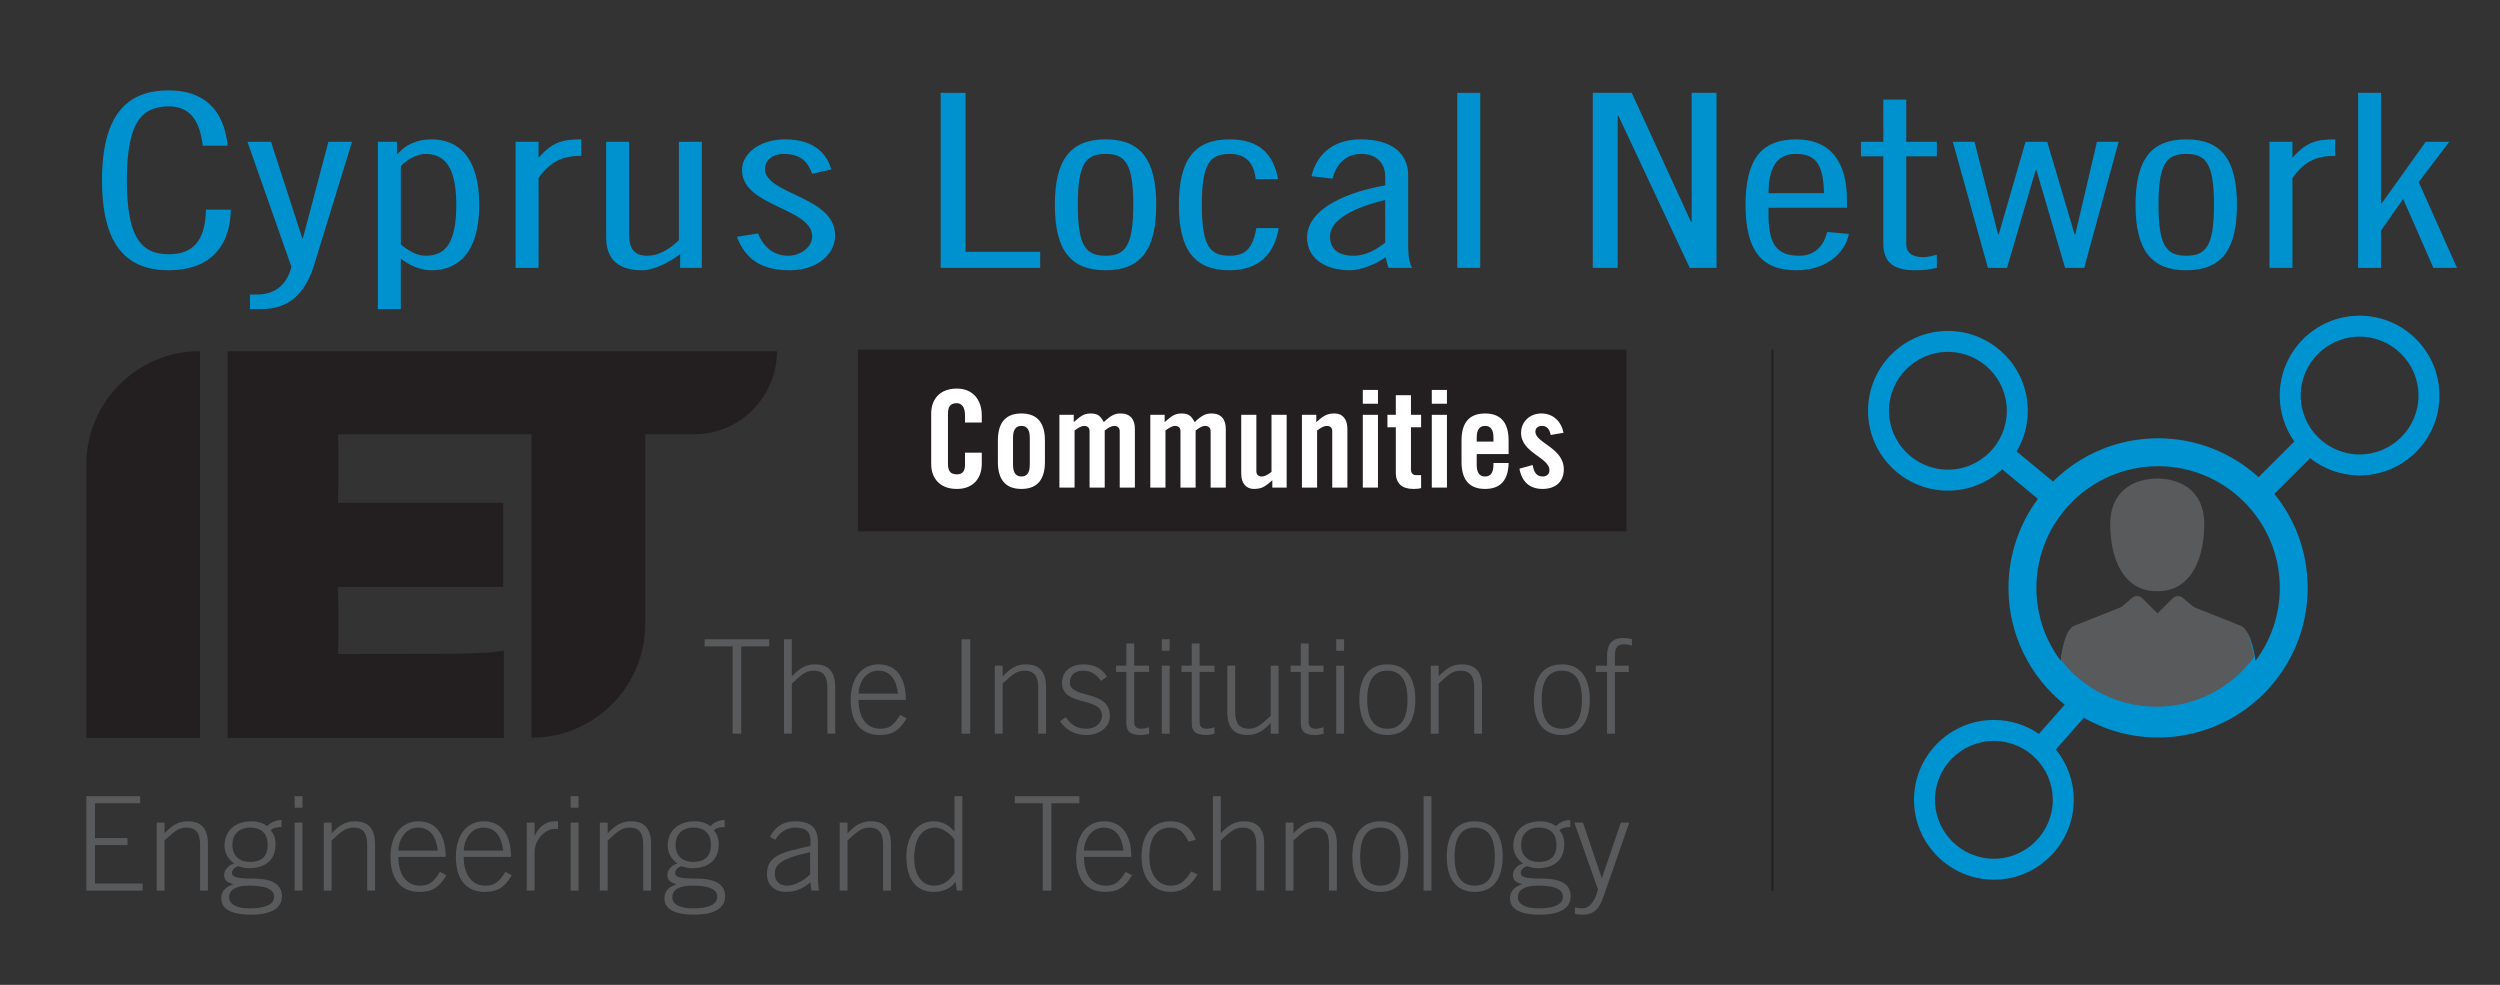 <?xml version="1.0" encoding="utf-8"?>
<!-- Generator: Adobe Illustrator 16.0.0, SVG Export Plug-In . SVG Version: 6.00 Build 0)  -->
<!DOCTYPE svg PUBLIC "-//W3C//DTD SVG 1.1//EN" "http://www.w3.org/Graphics/SVG/1.1/DTD/svg11.dtd">
<svg version="1.1" id="Layer_1" xmlns="http://www.w3.org/2000/svg" xmlns:xlink="http://www.w3.org/1999/xlink" x="0px" y="0px"
	 width="231px" height="91px" viewBox="0 0 231 91" enable-background="new 0 0 231 91" xml:space="preserve">
<rect x="0" y="0" width="231" height="91" fill="#333333" stroke="none"/>
<g>
	<defs>
		<rect id="SVGID_1_" x="-24" y="-17" width="276" height="124"/>
	</defs>
	<clipPath id="SVGID_2_">
		<use xlink:href="#SVGID_1_"  overflow="visible"/>
	</clipPath>
	<path clip-path="url(#SVGID_2_)" fill="#231F20" d="M21.045,32.451v0.012h-0.014v35.7h0.014v0.035h25.506V60.11
		c-0.38,0.079-0.8,0.118-1.324,0.177c-0.49,0.024-1.02,0.049-1.55,0.069c-0.529,0.02-1.062,0.038-1.561,0.049
		c-0.499,0.012-10.88,0.017-10.88,0.017c0.023-0.686,0.035-1.379,0.04-2.07c0.011-1.383-0.008-2.755-0.057-4.121l-0.003-0.003
		l0.036,0.005h15.246v-7.775H31.252l-0.036,0.001h0.003c0.049-1.368,0.068-2.741,0.057-4.12c-0.005-0.69-0.017-1.38-0.04-2.213
		h17.879v28.038c5.8,0,10.504-4.703,10.504-10.503V40.13v0.001v-0.006h4.516c4.231,0,7.655-3.445,7.655-7.674H21.045"/>
	<path clip-path="url(#SVGID_2_)" fill="#231F20" d="M7.975,42.945v25.248h10.501V32.444C12.678,32.444,7.975,37.145,7.975,42.945"
		/>
	<polygon clip-path="url(#SVGID_2_)" fill="#595A5C" points="65.106,59.068 71.075,59.068 71.075,59.723 68.489,59.723 
		68.489,67.791 67.692,67.791 67.692,59.723 65.106,59.723 	"/>
	<path clip-path="url(#SVGID_2_)" fill="#595A5C" d="M72.441,67.791v-8.722h0.723V62.5c0.678-0.7,1.233-1.113,2.152-1.113
		c1.304,0,1.861,0.751,1.861,2.115v4.289h-0.725v-4.215c0-1.039-0.314-1.607-1.282-1.607c-0.773,0-1.206,0.472-2.006,1.196v4.626
		H72.441"/>
	<path clip-path="url(#SVGID_2_)" fill="#595A5C" d="M79.328,64.676c0,1.423,0.592,2.657,2.019,2.657
		c0.808,0,1.207-0.279,1.834-1.271l0.595,0.315c-0.679,1.112-1.294,1.536-2.49,1.536c-1.644,0-2.684-1.053-2.684-3.264
		c0-1.945,0.992-3.264,2.586-3.264c1.705,0,2.515,1.342,2.515,3.289H79.328 M82.977,64.095c-0.145-1.293-0.713-2.114-1.812-2.126
		c-1.281-0.012-1.824,1.294-1.837,2.126H82.977z"/>
	<rect x="88.85" y="59.069" clip-path="url(#SVGID_2_)" fill="#595A5C" width="0.797" height="8.722"/>
	<path clip-path="url(#SVGID_2_)" fill="#595A5C" d="M91.92,67.791v-6.282h0.725V62.5c0.675-0.7,1.229-1.113,2.149-1.113
		c1.305,0,1.861,0.751,1.861,2.115v4.289h-0.724v-4.215c0-1.039-0.315-1.607-1.282-1.607c-0.775,0-1.207,0.472-2.004,1.196v4.626
		H91.92"/>
	<path clip-path="url(#SVGID_2_)" fill="#595A5C" d="M98.48,66.27c0.593,0.844,1.124,1.063,1.944,1.063
		c0.797,0,1.403-0.52,1.403-1.196c0-1.825-3.696-0.798-3.696-3.033c0-1.184,0.93-1.717,1.991-1.717c1.052,0,1.717,0.412,2.163,1.138
		l-0.556,0.388c-0.421-0.58-0.88-0.943-1.63-0.943c-0.701,0-1.244,0.336-1.244,1.099c0,1.534,3.697,0.629,3.697,3.069
		c0,1.122-1.039,1.777-2.174,1.777c-0.968,0-1.838-0.389-2.429-1.271L98.48,66.27"/>
	<path clip-path="url(#SVGID_2_)" fill="#595A5C" d="M104.074,61.509v-2.052h0.726v2.052h1.378v0.58H104.8v4.604
		c0,0.422,0.194,0.641,0.638,0.641c0.244,0,0.51-0.063,0.74-0.134v0.604c-0.244,0.036-0.496,0.11-0.74,0.11
		c-1.024,0-1.364-0.34-1.364-1.102v-4.724h-0.942v-0.58H104.074"/>
	<path clip-path="url(#SVGID_2_)" fill="#595A5C" d="M107.35,59.069h0.726v1.063h-0.726V59.069z M108.076,67.791h-0.726v-6.282
		h0.726V67.791z"/>
	<path clip-path="url(#SVGID_2_)" fill="#595A5C" d="M110.117,61.509v-2.052h0.725v2.052h1.376v0.58h-1.376v4.604
		c0,0.422,0.192,0.641,0.64,0.641c0.241,0,0.508-0.063,0.736-0.134v0.604c-0.241,0.036-0.495,0.11-0.736,0.11
		c-1.028,0-1.365-0.34-1.365-1.102v-4.724h-0.944v-0.58H110.117"/>
	<path clip-path="url(#SVGID_2_)" fill="#595A5C" d="M118.14,61.509v6.282h-0.726v-0.99c-0.677,0.702-1.231,1.113-2.149,1.113
		c-1.306,0-1.861-0.751-1.861-2.116v-4.289h0.725v4.218c0,1.038,0.314,1.606,1.282,1.606c0.772,0,1.206-0.472,2.004-1.196v-4.628
		H118.14"/>
	<path clip-path="url(#SVGID_2_)" fill="#595A5C" d="M120.191,61.509v-2.052h0.728v2.052h1.377v0.58h-1.377v4.604
		c0,0.422,0.193,0.641,0.64,0.641c0.241,0,0.507-0.063,0.737-0.134v0.604c-0.244,0.036-0.496,0.11-0.737,0.11
		c-1.026,0-1.367-0.34-1.367-1.102v-4.724h-0.94v-0.58H120.191"/>
	<path clip-path="url(#SVGID_2_)" fill="#595A5C" d="M123.467,59.069h0.726v1.063h-0.726V59.069z M124.193,67.791h-0.726v-6.282
		h0.726V67.791z"/>
	<path clip-path="url(#SVGID_2_)" fill="#595A5C" d="M130.777,64.651c0,1.702-0.629,3.263-2.585,3.263s-2.587-1.561-2.587-3.263
		c0-1.705,0.631-3.265,2.587-3.265S130.777,62.946,130.777,64.651 M126.331,64.651c0,1.702,0.567,2.682,1.861,2.682
		c1.293,0,1.859-0.979,1.859-2.682c0-1.705-0.566-2.683-1.859-2.683C126.898,61.969,126.331,62.946,126.331,64.651"/>
	<path clip-path="url(#SVGID_2_)" fill="#595A5C" d="M132.206,67.791v-6.282h0.723V62.5c0.677-0.7,1.234-1.113,2.15-1.113
		c1.306,0,1.861,0.751,1.861,2.115v4.289h-0.725v-4.215c0-1.039-0.315-1.607-1.28-1.607c-0.772,0-1.209,0.472-2.007,1.196v4.626
		H132.206"/>
	<path clip-path="url(#SVGID_2_)" fill="#595A5C" d="M146.896,64.651c0,1.702-0.627,3.263-2.584,3.263
		c-1.959,0-2.586-1.561-2.586-3.263c0-1.705,0.627-3.265,2.586-3.265C146.27,61.387,146.896,62.946,146.896,64.651 M142.453,64.651
		c0,1.702,0.566,2.682,1.859,2.682c1.291,0,1.858-0.979,1.858-2.682c0-1.705-0.567-2.683-1.858-2.683
		C143.02,61.969,142.453,62.946,142.453,64.651"/>
	<path clip-path="url(#SVGID_2_)" fill="#595A5C" d="M149.217,62.089v5.702h-0.724v-5.702h-1.041v-0.58h1.041v-0.894
		c0-1.086,0.434-1.666,1.508-1.666c0.266,0,0.52,0.049,0.787,0.097v0.602c-0.231-0.07-0.447-0.118-0.713-0.118
		c-0.569,0-0.858,0.276-0.858,1.002v0.978h1.279v0.58H149.217"/>
	<polygon clip-path="url(#SVGID_2_)" fill="#595A5C" points="7.975,82.291 7.975,73.57 12.953,73.57 12.953,74.222 8.773,74.222 
		8.773,77.435 11.779,77.435 11.779,78.088 8.773,78.088 8.773,81.639 13.182,81.639 13.182,82.291 	"/>
	<path clip-path="url(#SVGID_2_)" fill="#595A5C" d="M14.477,82.291v-6.282h0.725v0.992c0.676-0.701,1.231-1.113,2.15-1.113
		c1.306,0,1.861,0.749,1.861,2.115v4.288h-0.726v-4.216c0-1.039-0.315-1.606-1.28-1.606c-0.774,0-1.209,0.472-2.005,1.194v4.628
		H14.477"/>
	<path clip-path="url(#SVGID_2_)" fill="#595A5C" d="M26.014,76.42c-0.326,0-0.748,0.038-1.003,0.292
		c0.279,0.337,0.447,0.711,0.447,1.315c0,1.547-1.098,2.197-2.428,2.197c-0.398,0-0.701-0.083-1.014-0.191
		c-0.4,0.144-0.58,0.373-0.58,0.603c0,0.363,0.242,0.545,1.944,0.545c1.886,0,2.67,0.604,2.67,1.629c0,0.919-0.7,1.705-2.864,1.705
		c-2.162,0-2.741-0.737-2.741-1.486c0-0.546,0.217-1.003,1.1-1.327v-0.025c-0.46-0.098-0.834-0.291-0.834-0.822
		c0-0.53,0.483-0.967,0.941-1.063c-0.567-0.386-0.906-0.99-0.906-1.642c0-1.377,0.968-2.261,2.49-2.261
		c0.604,0,1.063,0.169,1.462,0.438c0.362-0.364,0.821-0.558,1.316-0.558V76.42 M21.169,82.895c0,0.615,0.606,1.039,1.909,1.039
		c1.571,0,2.248-0.424,2.248-1.073c0-0.521-0.412-1.028-2.296-1.028C21.606,81.832,21.169,82.352,21.169,82.895 M23.102,79.646
		c1.015,0,1.632-0.482,1.632-1.571c0-1.1-0.617-1.606-1.632-1.606c-1.014,0-1.63,0.628-1.63,1.606
		C21.472,79.164,22.221,79.646,23.102,79.646"/>
	<path clip-path="url(#SVGID_2_)" fill="#595A5C" d="M27.223,73.57h0.725v1.063h-0.725V73.57z M27.948,82.292h-0.726V76.01h0.726
		V82.292z"/>
	<path clip-path="url(#SVGID_2_)" fill="#595A5C" d="M29.919,82.291v-6.282h0.724v0.992c0.676-0.701,1.233-1.113,2.151-1.113
		c1.304,0,1.86,0.749,1.86,2.115v4.288h-0.725v-4.216c0-1.039-0.314-1.606-1.28-1.606c-0.773,0-1.208,0.472-2.006,1.194v4.628
		H29.919"/>
	<path clip-path="url(#SVGID_2_)" fill="#595A5C" d="M36.805,79.174c0,1.428,0.592,2.658,2.018,2.658
		c0.809,0,1.207-0.279,1.836-1.268l0.592,0.314c-0.676,1.11-1.293,1.533-2.488,1.533c-1.643,0-2.683-1.051-2.683-3.262
		c0-1.945,0.991-3.262,2.585-3.262c1.704,0,2.514,1.342,2.514,3.285H36.805 M40.453,78.597c-0.144-1.294-0.712-2.114-1.812-2.128
		c-1.28-0.011-1.823,1.293-1.836,2.128H40.453z"/>
	<path clip-path="url(#SVGID_2_)" fill="#595A5C" d="M42.847,79.174c0,1.428,0.591,2.658,2.016,2.658c0.81,0,1.21-0.279,1.838-1.268
		l0.591,0.314c-0.676,1.11-1.291,1.533-2.488,1.533c-1.644,0-2.682-1.051-2.682-3.262c0-1.945,0.991-3.262,2.585-3.262
		c1.702,0,2.512,1.342,2.512,3.285H42.847 M46.495,78.597c-0.145-1.294-0.713-2.114-1.812-2.128
		c-1.281-0.011-1.824,1.293-1.836,2.128H46.495z"/>
	<path clip-path="url(#SVGID_2_)" fill="#595A5C" d="M48.671,82.291v-6.282h0.724v1.196h0.025c0.338-0.774,1.014-1.317,1.811-1.317
		h0.327v0.702h-0.327c-0.797,0-1.836,0.942-1.836,2.15v3.551H48.671"/>
	<path clip-path="url(#SVGID_2_)" fill="#595A5C" d="M52.731,73.57h0.725v1.063h-0.725V73.57z M53.455,82.292H52.73V76.01h0.725
		V82.292z"/>
	<path clip-path="url(#SVGID_2_)" fill="#595A5C" d="M55.426,82.291v-6.282h0.724v0.992c0.677-0.701,1.233-1.113,2.151-1.113
		c1.305,0,1.86,0.749,1.86,2.115v4.288h-0.725v-4.216c0-1.039-0.313-1.606-1.28-1.606c-0.773,0-1.208,0.472-2.006,1.194v4.628
		H55.426"/>
	<path clip-path="url(#SVGID_2_)" fill="#595A5C" d="M66.964,76.42c-0.326,0-0.748,0.038-1.003,0.292
		c0.278,0.337,0.447,0.711,0.447,1.315c0,1.547-1.1,2.197-2.429,2.197c-0.398,0-0.7-0.083-1.014-0.191
		c-0.398,0.144-0.58,0.373-0.58,0.603c0,0.363,0.242,0.545,1.945,0.545c1.886,0,2.67,0.604,2.67,1.629
		c0,0.919-0.701,1.705-2.863,1.705c-2.163,0-2.742-0.737-2.742-1.486c0-0.546,0.216-1.003,1.099-1.327v-0.025
		c-0.459-0.098-0.834-0.291-0.834-0.823c0-0.529,0.484-0.966,0.941-1.063c-0.566-0.386-0.905-0.99-0.905-1.642
		c0-1.377,0.968-2.261,2.489-2.261c0.604,0,1.063,0.169,1.462,0.438c0.363-0.364,0.821-0.558,1.317-0.558V76.42 M62.119,82.896
		c0,0.613,0.604,1.037,1.91,1.037c1.57,0,2.246-0.424,2.246-1.073c0-0.521-0.41-1.028-2.296-1.028
		C62.554,81.832,62.119,82.352,62.119,82.896 M64.053,79.645c1.014,0,1.632-0.481,1.632-1.569c0-1.1-0.618-1.606-1.632-1.606
		c-1.015,0-1.631,0.628-1.631,1.606C62.422,79.163,63.171,79.645,64.053,79.645"/>
	<path clip-path="url(#SVGID_2_)" fill="#595A5C" d="M74.975,82.292l-0.097-0.762c-0.749,0.593-1.317,0.881-2.282,0.881
		c-0.98,0-1.729-0.603-1.729-1.642c0-1.717,1.403-2.029,4.023-2.61v-0.434c0-0.834-0.362-1.257-1.438-1.257
		c-0.748,0-1.365,0.411-1.823,1.136l-0.484-0.291c0.544-1.015,1.317-1.425,2.332-1.425c1.425,0,2.101,0.58,2.101,1.969v3.287
		c0,0.313,0.026,0.724,0.097,1.147H74.975 M74.854,78.74c-2.875,0.628-3.262,1.22-3.262,2.016c0,0.689,0.471,1.076,1.123,1.076
		c0.677,0,1.511-0.397,2.139-1.039V78.74z"/>
	<path clip-path="url(#SVGID_2_)" fill="#595A5C" d="M77.586,82.291v-6.282h0.724v0.992c0.676-0.701,1.232-1.113,2.152-1.113
		c1.303,0,1.86,0.749,1.86,2.115v4.288h-0.726v-4.216c0-1.039-0.314-1.606-1.28-1.606c-0.774,0-1.207,0.472-2.006,1.194v4.628
		H77.586"/>
	<path clip-path="url(#SVGID_2_)" fill="#595A5C" d="M88.918,82.291h-0.507l-0.12-0.822c-0.459,0.655-1.16,0.942-2.016,0.942
		c-1.633,0-2.528-1.158-2.528-3.297c0-1.848,1.017-3.227,2.477-3.227c0.848,0,1.354,0.291,1.97,0.943v-3.262h0.724V82.291
		 M88.194,77.592c-0.242-0.422-1.063-1.122-1.775-1.122c-1.304,0-1.947,1.148-1.947,2.777c0,1.448,0.581,2.585,1.838,2.585
		c0.893,0,1.413-0.495,1.884-1.147V77.592z"/>
	<polygon clip-path="url(#SVGID_2_)" fill="#595A5C" points="93.765,73.569 99.733,73.569 99.733,74.222 97.147,74.222 
		97.147,82.292 96.351,82.292 96.351,74.222 93.765,74.222 	"/>
	<path clip-path="url(#SVGID_2_)" fill="#595A5C" d="M100.159,79.174c0,1.428,0.591,2.658,2.019,2.658
		c0.808,0,1.207-0.279,1.835-1.268l0.591,0.314c-0.674,1.11-1.291,1.533-2.486,1.533c-1.644,0-2.684-1.051-2.684-3.262
		c0-1.945,0.99-3.262,2.585-3.262c1.705,0,2.514,1.342,2.514,3.285H100.159 M103.807,78.597c-0.143-1.294-0.712-2.114-1.812-2.128
		c-1.279-0.011-1.822,1.293-1.836,2.128H103.807z"/>
	<path clip-path="url(#SVGID_2_)" fill="#595A5C" d="M109.814,77.772c-0.327-0.724-0.798-1.304-1.632-1.304
		c-1.182,0-1.98,0.736-1.98,2.683c0,1.604,0.724,2.681,1.98,2.681c0.895,0,1.378-0.495,1.885-1.304l0.58,0.276
		c-0.53,0.896-1.269,1.606-2.465,1.606c-1.762,0-2.705-1.364-2.705-3.26c0-2.163,1.087-3.264,2.705-3.264
		c1.184,0,1.922,0.665,2.296,1.704L109.814,77.772"/>
	<path clip-path="url(#SVGID_2_)" fill="#595A5C" d="M112.074,82.291V73.57h0.724v3.431c0.678-0.701,1.234-1.113,2.15-1.113
		c1.306,0,1.861,0.749,1.861,2.115v4.288h-0.725v-4.216c0-1.039-0.315-1.606-1.282-1.606c-0.771,0-1.206,0.472-2.004,1.194v4.628
		H112.074"/>
	<path clip-path="url(#SVGID_2_)" fill="#595A5C" d="M118.793,82.291v-6.282h0.725v0.992c0.677-0.701,1.232-1.113,2.15-1.113
		c1.305,0,1.859,0.749,1.859,2.115v4.288h-0.725v-4.216c0-1.039-0.313-1.606-1.28-1.606c-0.772,0-1.207,0.472-2.005,1.194v4.628
		H118.793"/>
	<path clip-path="url(#SVGID_2_)" fill="#595A5C" d="M130.125,79.149c0,1.703-0.628,3.263-2.585,3.263s-2.586-1.56-2.586-3.263
		c0-1.702,0.629-3.262,2.586-3.262S130.125,77.447,130.125,79.149 M125.68,79.149c0,1.703,0.567,2.683,1.86,2.683
		c1.291,0,1.86-0.979,1.86-2.683c0-1.702-0.569-2.681-1.86-2.681C126.247,76.469,125.68,77.447,125.68,79.149"/>
	<rect x="131.54" y="73.57" clip-path="url(#SVGID_2_)" fill="#595A5C" width="0.725" height="8.722"/>
	<path clip-path="url(#SVGID_2_)" fill="#595A5C" d="M138.849,79.149c0,1.703-0.627,3.263-2.587,3.263
		c-1.955,0-2.584-1.56-2.584-3.263c0-1.702,0.629-3.262,2.584-3.262C138.222,75.888,138.849,77.447,138.849,79.149 M134.402,79.149
		c0,1.703,0.566,2.683,1.859,2.683c1.294,0,1.864-0.979,1.864-2.683c0-1.702-0.57-2.681-1.864-2.681
		C134.969,76.469,134.402,77.447,134.402,79.149"/>
	<path clip-path="url(#SVGID_2_)" fill="#595A5C" d="M145.096,76.42c-0.325,0-0.75,0.038-1.002,0.292
		c0.278,0.337,0.446,0.711,0.446,1.315c0,1.547-1.1,2.197-2.427,2.197c-0.399,0-0.702-0.083-1.018-0.191
		c-0.396,0.144-0.578,0.373-0.578,0.603c0,0.363,0.241,0.545,1.943,0.545c1.885,0,2.671,0.604,2.671,1.629
		c0,0.919-0.701,1.705-2.861,1.705c-2.164,0-2.743-0.737-2.743-1.486c0-0.546,0.218-1.003,1.099-1.327v-0.025
		c-0.46-0.098-0.833-0.291-0.833-0.823c0-0.529,0.483-0.966,0.942-1.063c-0.569-0.386-0.907-0.99-0.907-1.642
		c0-1.377,0.966-2.261,2.489-2.261c0.604,0,1.063,0.169,1.462,0.438c0.361-0.364,0.822-0.558,1.316-0.558V76.42 M140.252,82.896
		c0,0.613,0.605,1.037,1.907,1.037c1.573,0,2.249-0.424,2.249-1.073c0-0.521-0.412-1.028-2.295-1.028
		C140.688,81.832,140.252,82.352,140.252,82.896 M142.182,79.645c1.019,0,1.635-0.481,1.635-1.569c0-1.1-0.616-1.606-1.635-1.606
		c-1.014,0-1.629,0.628-1.629,1.606C140.553,79.163,141.302,79.645,142.182,79.645"/>
	<path clip-path="url(#SVGID_2_)" fill="#595A5C" d="M147.997,81.119h0.023l1.751-5.11h0.774l-2.345,6.729
		c-0.422,1.231-0.87,1.777-2.005,1.777c-0.314,0-0.509-0.024-0.675-0.073v-0.595c0.217,0.026,0.444,0.087,0.723,0.087
		c0.509,0,1.065-0.445,1.415-1.738l-2.188-6.188h0.798L147.997,81.119"/>
	<rect x="79.276" y="32.304" clip-path="url(#SVGID_2_)" fill="#231F20" width="71.009" height="16.808"/>
	<path clip-path="url(#SVGID_2_)" fill="#FFFFFF" d="M89.166,39.042v-0.7c0-0.762-0.35-1.087-0.75-1.087
		c-0.625,0-0.825,0.325-0.825,0.999v4.575c0,0.674,0.2,0.999,0.825,0.999c0.562,0,0.75-0.325,0.75-0.912v-1.087h1.55v1.037
		c0,1.275-0.75,2.312-2.3,2.312c-1.625,0-2.374-1.037-2.374-2.312v-4.649c0-1.274,0.749-2.312,2.374-2.312
		c1.55,0,2.3,1.125,2.3,2.475v0.662H89.166"/>
	<path clip-path="url(#SVGID_2_)" fill="#FFFFFF" d="M92.204,40.704c0-1.475,0.574-2.5,2.174-2.5c1.599,0,2.174,1.025,2.174,2.5
		v1.974c0,1.475-0.575,2.5-2.174,2.5c-1.6,0-2.174-1.025-2.174-2.5V40.704 M95.153,40.454c0-0.775-0.275-1.099-0.775-1.099
		s-0.775,0.324-0.775,1.099v2.474c0,0.776,0.275,1.1,0.775,1.1s0.775-0.324,0.775-1.1V40.454z"/>
	<path clip-path="url(#SVGID_2_)" fill="#FFFFFF" d="M100.677,45.053v-5.211c0-0.338-0.213-0.487-0.488-0.487
		c-0.3,0-0.575,0.187-0.899,0.424v5.274h-1.4v-6.724h1.324v0.675c0.588-0.499,0.888-0.799,1.55-0.799c0.7,0,0.925,0.249,1.225,0.799
		c0.675-0.649,1.049-0.799,1.562-0.799c0.875,0,1.312,0.537,1.312,1.412v5.436h-1.4v-5.211c0-0.338-0.224-0.487-0.499-0.487
		c-0.3,0-0.575,0.187-0.888,0.424v5.274H100.677"/>
	<path clip-path="url(#SVGID_2_)" fill="#FFFFFF" d="M109.076,45.053v-5.211c0-0.338-0.213-0.487-0.488-0.487
		c-0.3,0-0.575,0.187-0.899,0.424v5.274h-1.4v-6.724h1.324v0.675c0.588-0.499,0.888-0.799,1.551-0.799
		c0.7,0,0.924,0.249,1.224,0.799c0.675-0.649,1.05-0.799,1.562-0.799c0.875,0,1.313,0.537,1.313,1.412v5.436h-1.4v-5.211
		c0-0.338-0.225-0.487-0.5-0.487c-0.3,0-0.575,0.187-0.888,0.424v5.274H109.076"/>
	<path clip-path="url(#SVGID_2_)" fill="#FFFFFF" d="M118.887,38.33v6.723h-1.324v-0.675c-0.587,0.5-0.889,0.8-1.699,0.8
		c-0.738,0-1.175-0.537-1.175-1.412V38.33h1.399v5.211c0,0.337,0.199,0.487,0.499,0.487s0.575-0.187,0.9-0.425V38.33H118.887"/>
	<path clip-path="url(#SVGID_2_)" fill="#FFFFFF" d="M120.299,45.053v-6.724h1.325v0.675c0.587-0.499,0.887-0.799,1.699-0.799
		c0.737,0,1.175,0.537,1.175,1.412v5.436h-1.399v-5.211c0-0.338-0.201-0.487-0.5-0.487c-0.3,0-0.575,0.187-0.899,0.424v5.274
		H120.299"/>
	<path clip-path="url(#SVGID_2_)" fill="#FFFFFF" d="M125.924,36.03h1.4v1.274h-1.4V36.03z M125.924,38.33h1.4v6.723h-1.4V38.33z"/>
	<path clip-path="url(#SVGID_2_)" fill="#FFFFFF" d="M128.198,39.479v-1.15h0.775v-1.812h1.399v1.812h0.938v1.15h-0.938v3.875
		c0,0.349,0.149,0.549,0.475,0.549h0.463v1.2c-0.188,0.05-0.351,0.075-0.7,0.075c-1.05,0-1.637-0.487-1.637-1.512v-4.187H128.198"/>
	<path clip-path="url(#SVGID_2_)" fill="#FFFFFF" d="M132.298,36.03h1.4v1.274h-1.4V36.03z M132.298,38.33h1.4v6.723h-1.4V38.33z"/>
	<path clip-path="url(#SVGID_2_)" fill="#FFFFFF" d="M139.396,41.954h-2.949v0.975c0,0.774,0.274,1.099,0.773,1.099
		c0.501,0,0.775-0.325,0.775-1.099v-0.15h1.4c-0.025,1.424-0.612,2.399-2.176,2.399c-1.599,0-2.174-1.024-2.174-2.499v-1.975
		c0-1.475,0.575-2.499,2.174-2.499c1.601,0,2.176,1.024,2.176,2.499V41.954 M137.996,40.804v-0.35c0-0.774-0.274-1.1-0.775-1.1
		c-0.499,0-0.773,0.326-0.773,1.1v0.35H137.996z"/>
	<path clip-path="url(#SVGID_2_)" fill="#FFFFFF" d="M143.283,40.192c-0.1-0.538-0.35-0.837-0.8-0.837
		c-0.362,0-0.612,0.187-0.612,0.537c0,1.05,2.625,1.475,2.625,3.474c0,1.2-0.825,1.812-1.963,1.812c-1.225,0-1.924-0.7-2.137-1.874
		l1.225-0.338c0.087,0.562,0.287,1.062,0.925,1.062c0.362,0,0.624-0.212,0.624-0.587c0-1.162-2.623-1.6-2.623-3.436
		c0-1.062,0.824-1.8,1.874-1.8c1.101,0,1.837,0.738,2.049,1.787L143.283,40.192"/>
	<rect x="163.682" y="32.303" clip-path="url(#SVGID_2_)" fill="#231F20" width="0.188" height="49.988"/>
</g>
<g>
	<defs>
		<rect id="SVGID_3_" x="172.608" y="29.168" width="52.801" height="52.116"/>
	</defs>
	<clipPath id="SVGID_4_">
		<use xlink:href="#SVGID_3_"  overflow="visible"/>
	</clipPath>
	<path clip-path="url(#SVGID_4_)" fill="#0093D1" d="M218.027,41.99c-3,0-5.442-2.441-5.442-5.443c0-2.999,2.442-5.441,5.442-5.441
		c3.001,0,5.441,2.442,5.441,5.441C223.469,39.549,221.028,41.99,218.027,41.99 M208.407,61.061
		c-0.193-1.366-0.546-2.736-1.246-3.016l-4.379-1.746l-1.026-0.863c-0.27-0.229-0.67-0.213-0.921,0.037l-1.426,1.418l-1.43-1.418
		c-0.252-0.25-0.65-0.266-0.923-0.038l-1.024,0.864l-4.379,1.746c-0.7,0.279-1.053,1.649-1.243,3.015
		c-1.411-1.879-2.248-4.213-2.248-6.737c0-6.201,5.045-11.246,11.246-11.246c6.202,0,11.246,5.046,11.246,11.246
		C210.654,56.848,209.816,59.181,208.407,61.061 M179.988,43.397c-2.999,0-5.443-2.44-5.443-5.442c0-2.999,2.442-5.441,5.443-5.441
		c3.002,0,5.441,2.442,5.441,5.441C185.43,40.957,182.99,43.397,179.988,43.397 M184.236,79.346c-3.001,0-5.443-2.441-5.443-5.441
		c0-3.002,2.441-5.442,5.443-5.442c3.001,0,5.441,2.44,5.441,5.442C189.678,76.904,187.235,79.346,184.236,79.346 M218.027,29.168
		c-4.07,0-7.381,3.31-7.381,7.379c0,1.58,0.499,3.044,1.349,4.246l-3.299,3.298c-2.456-2.23-5.718-3.593-9.288-3.593
		c-3.78,0-7.211,1.526-9.708,3.993l-3.362-2.778c0.654-1.101,1.032-2.385,1.032-3.758c0-4.069-3.313-7.379-7.382-7.379
		s-7.381,3.31-7.381,7.379c0,4.07,3.312,7.382,7.381,7.382c1.934,0,3.694-0.749,5.013-1.97l3.303,2.729
		c-1.708,2.302-2.72,5.146-2.72,8.226c0,4.359,2.029,8.255,5.194,10.79l-2.377,2.702c-1.188-0.814-2.621-1.292-4.165-1.292
		c-4.07,0-7.382,3.312-7.382,7.382c0,4.068,3.312,7.38,7.382,7.38c4.068,0,7.381-3.312,7.381-7.38c0-1.761-0.621-3.377-1.652-4.647
		l2.582-2.937c2.023,1.161,4.366,1.826,6.861,1.826c7.623,0,13.822-6.2,13.822-13.824c0-3.287-1.151-6.31-3.074-8.683l3.302-3.302
		c1.258,0.995,2.845,1.592,4.569,1.592c4.07,0,7.381-3.312,7.381-7.382C225.408,32.478,222.098,29.168,218.027,29.168"/>
</g>
<g>
	<defs>
		<rect id="SVGID_5_" x="-24" y="-17" width="276" height="124"/>
	</defs>
	<clipPath id="SVGID_6_">
		<use xlink:href="#SVGID_5_"  overflow="visible"/>
	</clipPath>
	<path clip-path="url(#SVGID_6_)" fill="#595A5C" d="M199.348,44.206L199.348,44.206c-0.004-0.001-0.007,0-0.012,0v-0.001
		c-0.001,0-0.004,0-0.006,0.001c-0.002-0.001-0.003-0.001-0.005-0.001v0.001c-0.004,0-0.007-0.001-0.011-0.001v0.001
		c-2.7,0.072-4.357,1.6-4.33,4.273c0.041,3.852,1.664,6.189,4.334,6.147v0.001h0.024v-0.001c2.669,0.042,4.293-2.296,4.334-6.147
		C203.705,45.806,202.047,44.278,199.348,44.206"/>
	<path clip-path="url(#SVGID_6_)" fill="#595A5C" d="M190.397,60.93c2.039,2.657,5.248,4.371,8.857,4.371
		c3.701,0,6.98-1.804,9.009-4.578c-0.192-1.325-0.543-2.633-1.221-2.902l-4.343-1.731l-1.018-0.855
		c-0.268-0.229-0.664-0.211-0.914,0.037l-1.413,1.405l-1.417-1.406c-0.25-0.247-0.646-0.264-0.915-0.037l-1.016,0.856l-4.343,1.731
		c-0.694,0.276-1.043,1.634-1.233,2.989"/>
	<path clip-path="url(#SVGID_6_)" fill="#0092CF" d="M18.736,13.459c-0.294-2.554-1.355-3.629-3.152-3.629
		c-2.682,0-3.86,1.792-3.86,6.832s1.178,6.832,3.86,6.832c2.151,0,3.388-1.12,3.447-4.121h2.298c-0.059,3.584-2.121,5.6-5.745,5.6
		c-3.802,0-6.159-2.196-6.159-8.311c0-6.115,2.357-8.31,6.159-8.31c3.152,0,5.097,1.657,5.45,5.107H18.736z"/>
	<path clip-path="url(#SVGID_6_)" fill="#0092CF" d="M25.042,13.101l2.888,8.915h0.058l2.358-8.915h2.18L29.02,24.502
		c-0.796,2.554-2.269,4.055-4.832,4.055h-1.091v-1.344h0.649c1.679,0,2.769-0.919,3.182-2.553l-4.066-11.559H25.042z"/>
	<path clip-path="url(#SVGID_6_)" fill="#0092CF" d="M36.681,14.222h0.059c0.707-0.83,1.768-1.345,3.124-1.345
		c2.416,0,4.419,1.568,4.419,6.049c0,4.479-2.003,6.048-4.419,6.048c-1.15,0-2.122-0.538-2.829-1.076v4.659h-2.122V13.101h1.768
		V14.222z M37.035,22.599c0.619,0.47,1.355,1.03,2.298,1.03c1.797,0,2.828-1.119,2.828-4.703s-1.119-4.704-2.887-4.704
		c-0.648,0-1.591,0.447-2.239,1.12V22.599z"/>
	<path clip-path="url(#SVGID_6_)" fill="#0092CF" d="M47.642,13.101h2.121v1.411h0.059c1.267-1.411,2.21-1.635,3.889-1.635V14.4
		c-1.59,0-2.798,0.403-3.948,2.061v8.288h-2.121V13.101z"/>
	<path clip-path="url(#SVGID_6_)" fill="#0092CF" d="M64.849,24.749h-2.003v-1.277c-1.002,0.784-2.476,1.501-3.477,1.501
		c-2.122,0-3.359-0.896-3.359-3.046v-8.826h2.121v8.602c0,1.343,0.531,1.926,1.679,1.926c1.032,0,1.975-0.538,2.917-1.434v-9.094
		h2.122V24.749z"/>
	<path clip-path="url(#SVGID_6_)" fill="#0092CF" d="M75.044,16.058c-0.383-1.008-0.943-1.837-2.652-1.837
		c-1.001,0-1.709,0.605-1.709,1.389c0,2.374,6.483,2.509,6.483,6.137c0,1.837-1.768,3.226-4.185,3.226
		c-2.769,0-4.154-1.143-4.891-3.091l1.945-0.314c0.442,1.031,1.238,2.061,2.799,2.061c1.149,0,2.21-0.806,2.21-1.77
		c0-2.688-6.482-2.733-6.482-6.159c0-1.524,1.65-2.823,3.978-2.823c2.357,0,3.771,1.031,4.272,2.778L75.044,16.058z"/>
	<polygon clip-path="url(#SVGID_6_)" fill="#0092CF" points="89.217,8.576 89.217,23.27 96.112,23.27 96.112,24.749 86.919,24.749 
		86.919,8.576 	"/>
	<path clip-path="url(#SVGID_6_)" fill="#0092CF" d="M102.152,12.877c3.211,0,4.685,1.837,4.685,6.048s-1.474,6.048-4.685,6.048
		c-3.212,0-4.685-1.837-4.685-6.048S98.94,12.877,102.152,12.877 M102.152,23.629c1.797,0,2.563-0.851,2.563-4.704
		s-0.766-4.704-2.563-4.704s-2.563,0.851-2.563,4.704S100.355,23.629,102.152,23.629"/>
	<path clip-path="url(#SVGID_6_)" fill="#0092CF" d="M116.03,16.551c-0.207-1.748-1.12-2.33-2.417-2.33
		c-1.797,0-2.563,0.851-2.563,4.705c0,3.852,0.766,4.703,2.563,4.703c1.355,0,2.121-0.537,2.475-2.553h2.063
		c-0.354,2.285-1.768,3.897-4.538,3.897c-3.212,0-4.685-1.837-4.685-6.047c0-4.212,1.473-6.049,4.685-6.049
		c2.77,0,4.066,1.389,4.479,3.674H116.03z"/>
	<path clip-path="url(#SVGID_6_)" fill="#0092CF" d="M121.186,16.282c0.413-1.837,1.828-3.405,4.538-3.405
		c2.829,0,4.39,1.254,4.39,3.315v6.496c0,1.031,0.148,1.792,0.384,2.061h-2.21l-0.266-0.986c-0.825,0.628-2.298,1.21-3.27,1.21
		c-2.388,0-3.979-1.165-3.979-3.002c0-2.867,4.155-4.323,7.22-4.838v-0.829c0-1.277-0.854-2.083-2.211-2.083
		c-1.62,0-2.415,1.232-2.651,2.285L121.186,16.282z M127.993,18.477c-1.945,0.448-5.099,1.523-5.099,3.36
		c0,1.098,0.649,1.792,2.182,1.792c1.148,0,2.15-0.605,2.917-1.21V18.477z"/>
	<rect x="134.652" y="8.576" clip-path="url(#SVGID_6_)" fill="#0092CF" width="2.122" height="16.173"/>
	<polygon clip-path="url(#SVGID_6_)" fill="#0092CF" points="150.769,8.576 156.248,20.493 156.308,20.493 156.308,8.576 
		158.606,8.576 158.606,24.749 156.131,24.749 149.531,10.682 149.472,10.682 149.472,24.749 147.173,24.749 147.173,8.576 	"/>
	<path clip-path="url(#SVGID_6_)" fill="#0092CF" d="M163.409,19.194v0.649c0,2.845,0.854,3.786,2.858,3.786
		c1.62,0,2.298-1.142,2.563-2.195l2.004,0.179c-0.324,1.747-2.063,3.36-4.861,3.36c-3.212,0-4.686-1.837-4.686-6.048
		c0-4.211,1.474-6.048,4.686-6.048c3.241,0,4.685,2.195,4.685,5.555v0.762H163.409z M168.536,17.85
		c-0.059-2.509-0.648-3.629-2.563-3.629c-1.532,0-2.534,0.851-2.563,3.629H168.536z"/>
	<path clip-path="url(#SVGID_6_)" fill="#0092CF" d="M171.954,13.101h2.063V9.204h2.12v3.897h2.829v1.344h-2.829v8.154
		c0,0.671,0.472,1.164,1.532,1.164c0.412,0,0.943-0.134,1.297-0.224v1.21c-0.59,0.134-1.12,0.224-2.004,0.224
		c-2.004,0-2.945-0.717-2.945-2.509v-8.019h-2.063V13.101z"/>
	<polygon clip-path="url(#SVGID_6_)" fill="#0092CF" points="182.443,13.101 184.624,21.658 184.683,21.658 187.158,13.101 
		189.162,13.101 191.694,21.658 191.755,21.658 193.758,13.101 195.762,13.101 192.58,24.749 190.812,24.749 188.16,15.7 
		188.101,15.7 185.449,24.749 183.681,24.749 180.439,13.101 	"/>
	<path clip-path="url(#SVGID_6_)" fill="#0092CF" d="M202.01,12.877c3.211,0,4.685,1.837,4.685,6.048s-1.474,6.048-4.685,6.048
		c-3.213,0-4.686-1.837-4.686-6.048S198.797,12.877,202.01,12.877 M202.01,23.629c1.797,0,2.563-0.851,2.563-4.704
		s-0.766-4.704-2.563-4.704c-1.798,0-2.563,0.851-2.563,4.704S200.212,23.629,202.01,23.629"/>
	<path clip-path="url(#SVGID_6_)" fill="#0092CF" d="M209.699,13.101h2.121v1.411h0.06c1.267-1.411,2.21-1.635,3.89-1.635V14.4
		c-1.591,0-2.799,0.403-3.949,2.061v8.288h-2.121V13.101z"/>
	<polygon clip-path="url(#SVGID_6_)" fill="#0092CF" points="217.891,8.576 220.012,8.576 220.012,18.79 220.071,18.79 
		224.138,13.101 226.318,13.101 223.489,16.819 227.025,24.749 224.845,24.749 222.075,18.432 222.016,18.432 220.012,21.299 
		220.012,24.749 217.891,24.749 	"/>
</g>
</svg>
